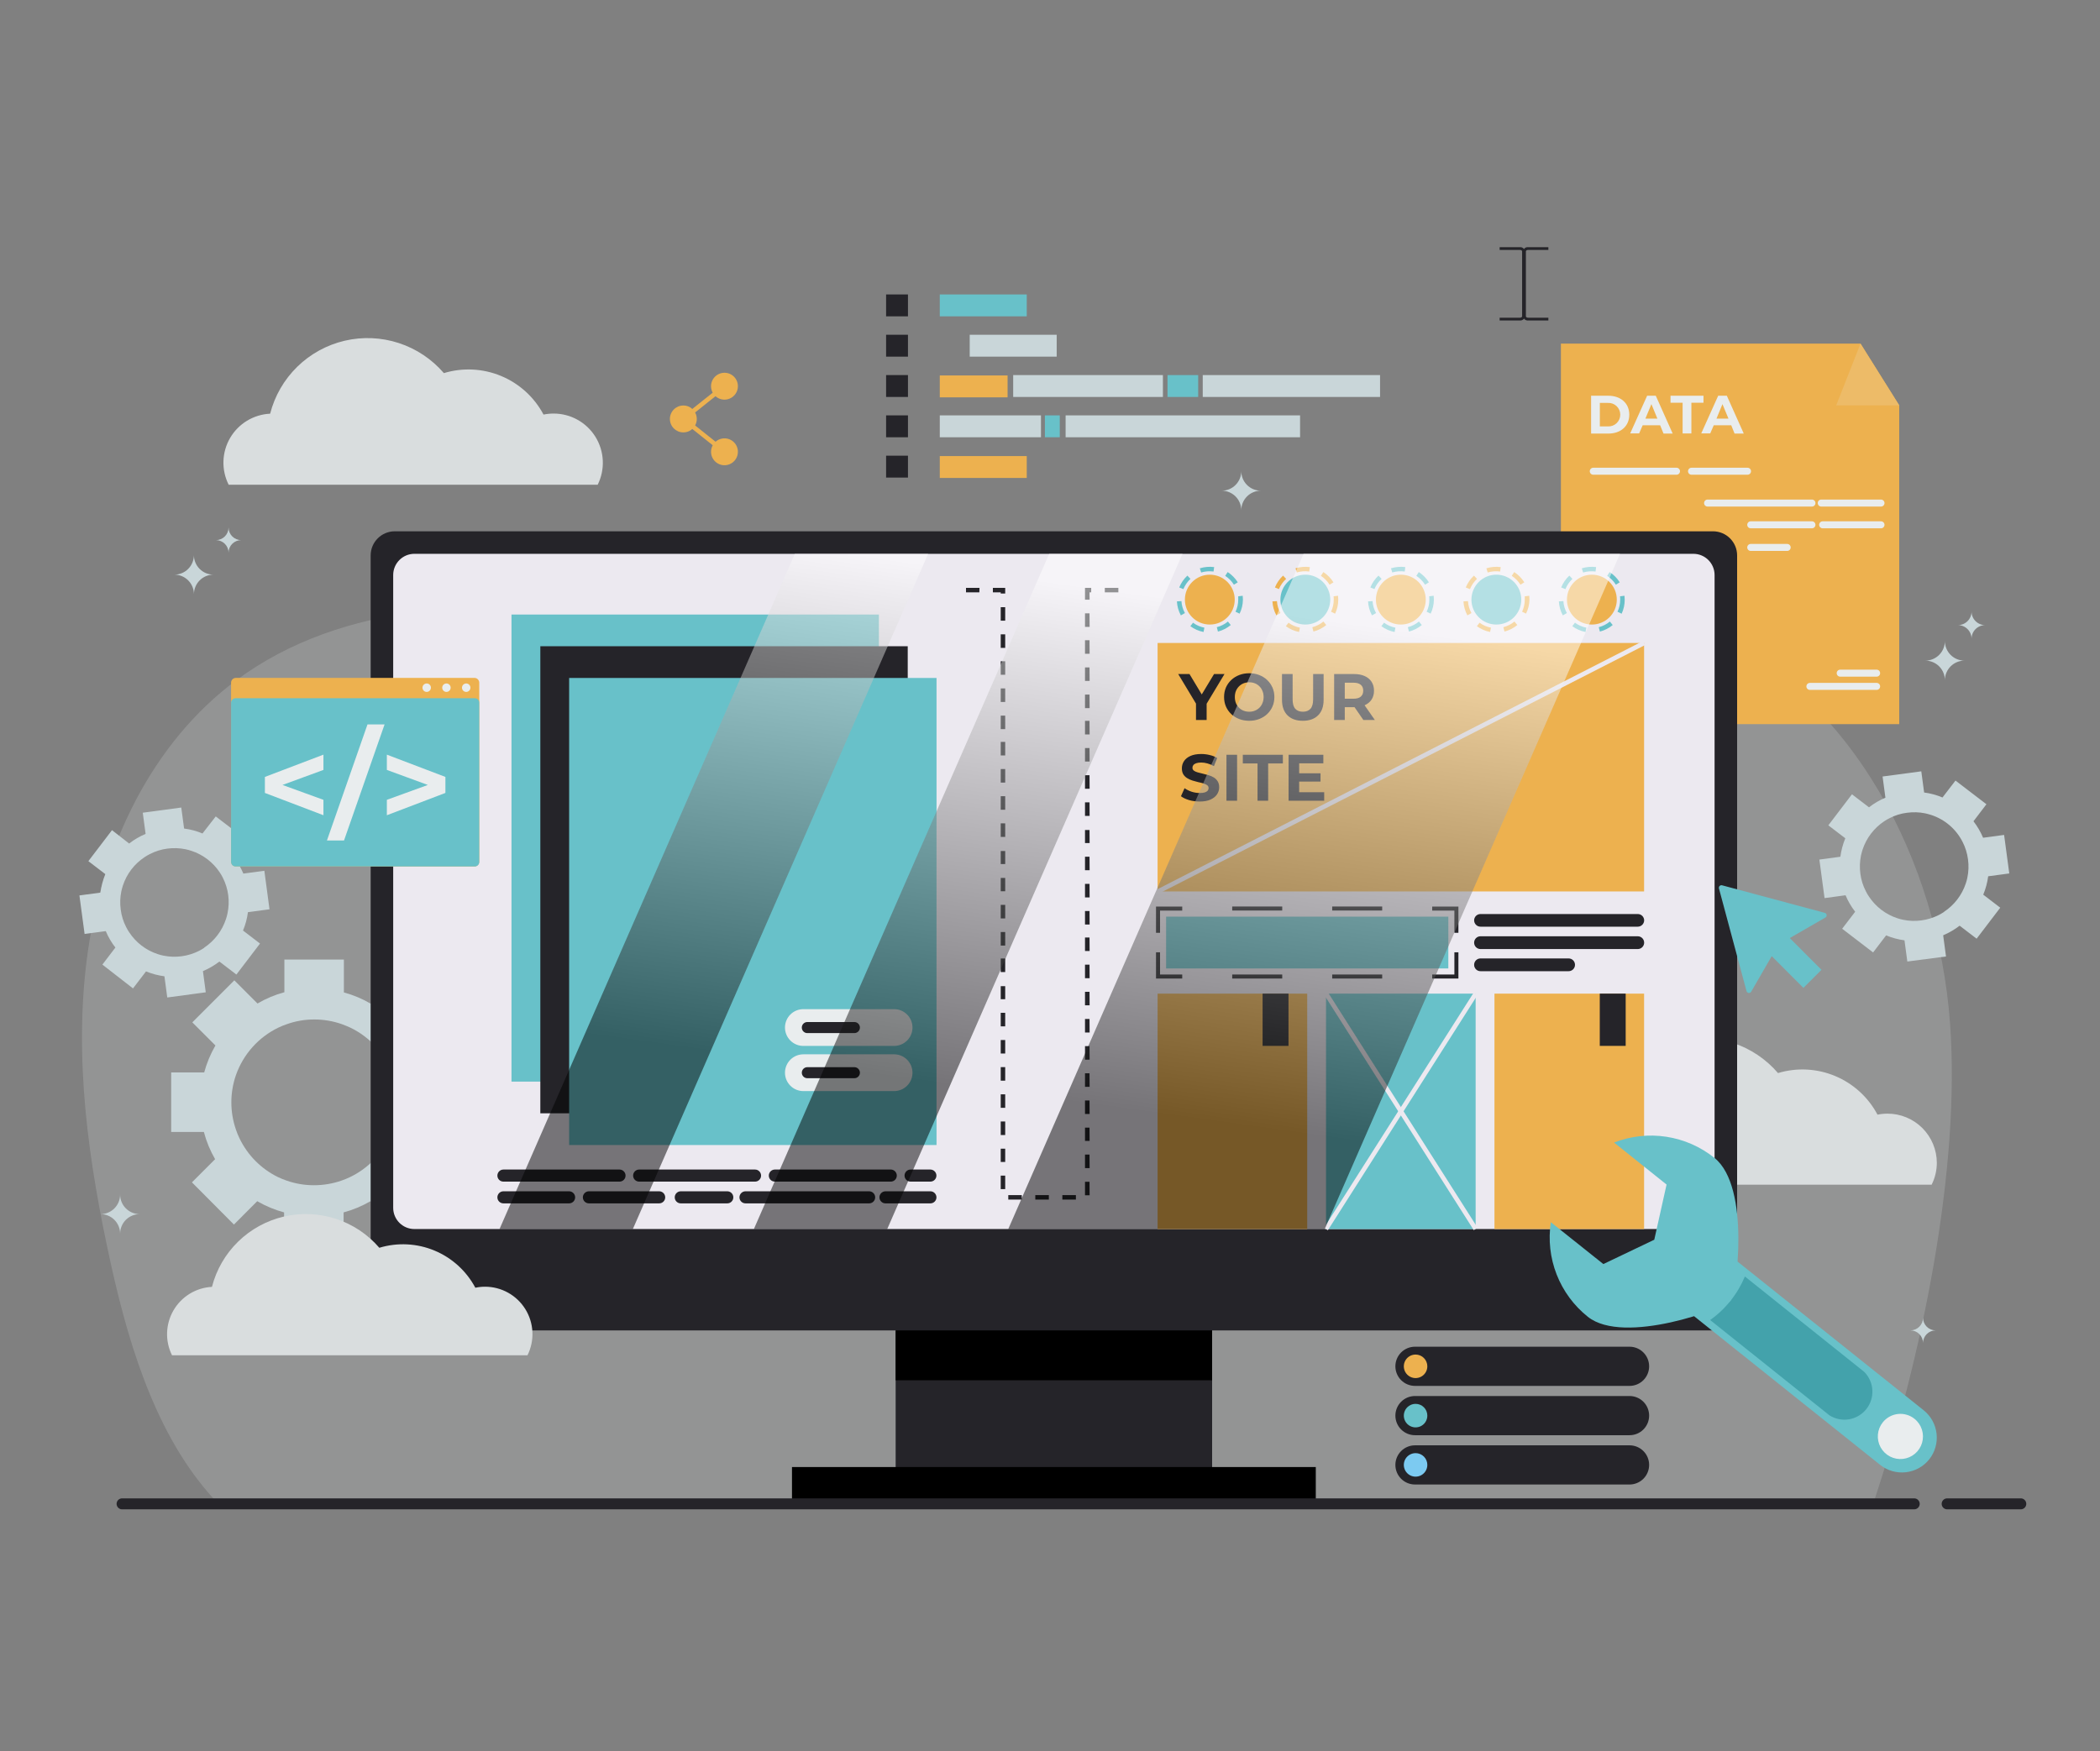 <svg width="494" height="412" viewBox="0 0 494 412" fill="none" xmlns="http://www.w3.org/2000/svg">
<rect x="0" y="0" width="494" height="412" fill="#808080" stroke="none"/>
<path d="M440.541 354.122C452.134 319.514 461.248 274.878 458.72 240.723C455.921 202.704 435.98 163.91 401.235 148.32C376.041 137.015 346.895 139.149 319.841 144.505C292.786 149.861 266.003 158.208 238.396 158.777C207.11 159.386 176.646 149.902 145.738 145.222C114.831 140.541 80.695 141.44 55.592 160.054C35.601 174.886 24.19 199.21 20.674 223.856C17.159 248.502 20.806 273.617 26.199 297.917C30.702 318.188 37.52 339.62 51.632 354.106L440.541 354.122Z" fill="#E3E7E8" fill-opacity="0.2"/>
<path d="M454.397 278.742C455.198 277.147 455.615 275.386 455.616 273.601C455.607 270.529 454.382 267.587 452.209 265.418C450.036 263.249 447.092 262.032 444.023 262.032C443.23 262.032 442.438 262.112 441.66 262.271C439.493 258.18 435.976 254.969 431.707 253.184C427.439 251.399 422.684 251.151 418.253 252.482C415.433 249.19 411.765 246.736 407.648 245.387C403.532 244.038 399.124 243.845 394.905 244.83C390.686 245.815 386.818 247.94 383.723 250.973C380.628 254.006 378.423 257.831 377.35 262.032C375.43 262.122 373.563 262.691 371.919 263.687C370.275 264.683 368.906 266.074 367.937 267.735C366.967 269.396 366.428 271.273 366.368 273.195C366.308 275.118 366.729 277.024 367.593 278.742H454.397Z" fill="#D9DDDE"/>
<path d="M140.601 114.05C141.479 112.282 141.892 110.319 141.799 108.347C141.706 106.375 141.112 104.46 140.072 102.783C139.032 101.105 137.58 99.722 135.856 98.763C134.132 97.805 132.191 97.303 130.219 97.306C129.425 97.306 128.633 97.386 127.856 97.545C125.682 93.454 122.157 90.244 117.882 88.465C113.607 86.686 108.847 86.447 104.415 87.789C101.594 84.507 97.928 82.061 93.816 80.717C89.703 79.374 85.301 79.184 81.088 80.168C76.876 81.153 73.013 83.274 69.92 86.301C66.827 89.328 64.622 93.146 63.545 97.339C61.626 97.429 59.759 97.998 58.115 98.994C56.471 99.99 55.102 101.382 54.132 103.042C53.163 104.703 52.623 106.58 52.563 108.502C52.503 110.425 52.925 112.332 53.789 114.05H140.601Z" fill="#D9DDDE"/>
<path d="M213.589 107.219H208.443V112.369H213.589V107.219Z" fill="#252429"/>
<path d="M213.589 97.734H208.443V102.884H213.589V97.734Z" fill="#252429"/>
<path d="M213.589 88.251H208.443V93.4H213.589V88.251Z" fill="#252429"/>
<path d="M213.589 78.766H208.443V83.916H213.589V78.766Z" fill="#252429"/>
<path d="M248.573 78.766H228.113V83.916H248.573V78.766Z" fill="#C9D6D9"/>
<path d="M241.533 107.31H221.073V112.46H241.533V107.31Z" fill="#EDB14F"/>
<path d="M249.297 97.734H245.798V102.884H249.297V97.734Z" fill="#68C1C9"/>
<path d="M305.827 97.734H250.672V102.884H305.827V97.734Z" fill="#C9D6D9"/>
<path d="M244.876 97.734H221.073V102.884H244.876V97.734Z" fill="#C9D6D9"/>
<path d="M324.641 88.251H282.931V93.4H324.641V88.251Z" fill="#C9D6D9"/>
<path d="M237.021 88.341H221.073V93.491H237.021V88.341Z" fill="#EDB14F"/>
<path d="M281.86 88.251H274.64V93.4H281.86V88.251Z" fill="#68C1C9"/>
<path d="M273.561 88.251H238.339V93.4H273.561V88.251Z" fill="#C9D6D9"/>
<path d="M241.533 69.282H221.073V74.432H241.533V69.282Z" fill="#68C1C9"/>
<path d="M213.589 69.282H208.443V74.432H213.589V69.282Z" fill="#252429"/>
<path d="M472.659 205.514L471.441 196.45L466.501 197.117C465.915 195.732 465.154 194.428 464.237 193.236L467.283 189.231L460.005 183.661L456.95 187.641C455.569 187.057 454.115 186.663 452.628 186.471L451.961 181.486L442.855 182.705L443.522 187.691C442.138 188.268 440.839 189.03 439.66 189.957L435.651 186.891L430.093 194.192L434.086 197.241C433.514 198.632 433.124 200.092 432.925 201.583L427.985 202.251L429.204 211.315L434.144 210.647C434.723 212.033 435.484 213.336 436.408 214.52L433.345 218.525L440.623 224.103L443.686 220.09C445.07 220.664 446.524 221.055 448.009 221.252L448.676 226.237L457.774 225.051L457.107 220.066C458.488 219.483 459.789 218.724 460.976 217.808L464.978 220.865L470.535 213.572L466.534 210.507C467.112 209.124 467.503 207.669 467.695 206.181L472.659 205.514ZM457.304 214.578C456.908 214.837 456.498 215.077 456.077 215.295C454.786 215.946 453.394 216.375 451.961 216.564C450.538 216.759 449.093 216.709 447.688 216.415C447.219 216.322 446.757 216.198 446.305 216.044C443.564 215.14 441.211 213.333 439.627 210.919C439.358 210.528 439.119 210.118 438.911 209.691C438.246 208.404 437.811 207.009 437.627 205.571C437.44 204.147 437.49 202.702 437.775 201.295C437.882 200.825 437.997 200.372 438.145 199.919C439.049 197.179 440.847 194.822 443.25 193.228C443.647 192.96 444.063 192.721 444.493 192.511C445.778 191.842 447.172 191.409 448.61 191.234C450.035 191.04 451.482 191.087 452.891 191.374C453.36 191.481 453.822 191.605 454.266 191.745C455.859 192.261 457.334 193.089 458.606 194.179C459.878 195.27 460.921 196.601 461.676 198.098C462.337 199.387 462.769 200.781 462.952 202.218C463.145 203.647 463.092 205.099 462.796 206.511C462.701 206.974 462.578 207.431 462.425 207.879C461.514 210.613 459.71 212.961 457.304 214.545V214.578Z" fill="#C9D6D9"/>
<path d="M63.397 213.951L62.187 204.887L57.247 205.547C56.66 204.162 55.899 202.857 54.982 201.665L58.029 197.669L50.751 192.099L47.63 196.112C46.249 195.529 44.794 195.138 43.307 194.95L42.641 190.006L33.584 191.225L34.251 196.211C32.864 196.786 31.562 197.548 30.381 198.477L26.347 195.329L20.789 202.621L24.782 205.678C24.211 207.07 23.82 208.529 23.622 210.021L18.682 210.688L19.9 219.752L24.881 219.085C25.459 220.469 26.22 221.769 27.145 222.949L24.083 226.962L31.287 232.565L34.35 228.561C35.737 229.133 37.193 229.521 38.68 229.714L39.347 234.7L48.404 233.48L47.737 228.495C49.118 227.915 50.419 227.159 51.607 226.245L55.608 229.302L61.166 222.01L57.164 218.945C57.745 217.562 58.136 216.107 58.325 214.619L63.397 213.951ZM48.042 223.015C47.645 223.275 47.236 223.514 46.815 223.732C44.233 225.039 41.285 225.434 38.45 224.853C37.981 224.758 37.52 224.634 37.067 224.482C34.326 223.578 31.973 221.771 30.389 219.357C30.122 218.965 29.883 218.554 29.673 218.129C29.008 216.842 28.576 215.447 28.397 214.009C28.203 212.588 28.25 211.145 28.537 209.741C28.644 209.271 28.759 208.818 28.907 208.365C29.807 205.62 31.609 203.261 34.02 201.674C34.415 201.406 34.828 201.167 35.255 200.957C36.542 200.29 37.935 199.855 39.372 199.671C40.795 199.484 42.239 199.534 43.645 199.82C44.114 199.919 44.575 200.05 45.02 200.191C47.769 201.091 50.132 202.898 51.722 205.316C51.985 205.709 52.222 206.119 52.43 206.544C53.736 209.123 54.119 212.071 53.517 214.899C53.427 215.366 53.303 215.826 53.146 216.275C52.239 219.024 50.432 221.387 48.017 222.982L48.042 223.015Z" fill="#C9D6D9"/>
<path d="M107.429 266.391V252.383H99.764C99.156 250.163 98.265 248.03 97.112 246.038L102.546 240.6L92.666 230.712L87.216 236.167C85.237 235.001 83.11 234.109 80.893 233.513V225.776H66.896V233.464C64.68 234.062 62.553 234.955 60.573 236.117L55.123 230.662L45.242 240.55L50.676 245.989C49.527 247.981 48.639 250.114 48.034 252.333H40.27V266.341H47.959C48.547 268.585 49.436 270.739 50.602 272.744L45.152 278.199L55.032 288.128L60.507 282.632C62.491 283.782 64.617 284.669 66.83 285.269V292.957H80.827V285.269C83.041 284.672 85.167 283.785 87.15 282.632L92.601 288.087L102.481 278.158L97.096 272.744C98.259 270.763 99.15 268.634 99.747 266.416L107.429 266.391ZM82.334 276.963C81.68 277.276 81.01 277.551 80.325 277.787C78.247 278.51 76.062 278.878 73.862 278.874C71.669 278.879 69.492 278.512 67.423 277.787C66.733 277.55 66.057 277.275 65.398 276.963C61.439 275.029 58.248 271.815 56.341 267.841C56.019 267.191 55.744 266.519 55.518 265.831C54.057 261.651 54.057 257.098 55.518 252.918C57.241 248.05 60.811 244.056 65.455 241.803C66.112 241.484 66.788 241.209 67.481 240.979C69.547 240.24 71.725 239.867 73.919 239.875C76.119 239.871 78.304 240.239 80.382 240.962C81.074 241.209 81.741 241.498 82.391 241.786C84.702 242.89 86.771 244.442 88.477 246.354C90.183 248.265 91.493 250.496 92.329 252.918C93.067 254.986 93.44 257.166 93.432 259.362C93.438 261.566 93.065 263.754 92.329 265.831C92.099 266.518 91.824 267.19 91.506 267.841C89.564 271.83 86.332 275.045 82.334 276.963Z" fill="#C9D6D9"/>
<path d="M364.235 75.404H359.451C359.172 75.425 358.895 75.336 358.68 75.156C358.465 74.976 358.328 74.719 358.299 74.44V59.122C358.31 58.982 358.349 58.847 358.413 58.722C358.478 58.598 358.566 58.488 358.673 58.398C358.781 58.309 358.905 58.241 359.038 58.2C359.172 58.158 359.312 58.144 359.451 58.158H364.235V58.809H359.451C359.155 58.809 358.949 58.974 358.949 59.122V74.44C358.949 74.588 359.155 74.753 359.451 74.753H364.235V75.404Z" fill="#252429"/>
<path d="M357.549 75.404H352.773V74.753H357.549C357.845 74.753 358.059 74.588 358.059 74.44V59.122C358.059 58.973 357.845 58.809 357.549 58.809H352.773V58.158H357.549C357.83 58.132 358.11 58.22 358.328 58.4C358.545 58.581 358.683 58.84 358.71 59.122V74.44C358.68 74.721 358.543 74.979 358.326 75.159C358.109 75.339 357.83 75.427 357.549 75.404Z" fill="#252429"/>
<path d="M170.093 106.7L159.892 98.575L170.093 90.459L170.751 91.282L161.596 98.575L170.751 105.867L170.093 106.7Z" fill="#EDB14F"/>
<path d="M173.584 106.296C173.586 106.922 173.402 107.535 173.055 108.056C172.709 108.578 172.216 108.984 171.638 109.225C171.06 109.466 170.424 109.53 169.811 109.409C169.197 109.288 168.633 108.987 168.19 108.545C167.747 108.102 167.445 107.539 167.322 106.925C167.199 106.311 167.262 105.674 167.501 105.095C167.74 104.517 168.145 104.022 168.665 103.674C169.185 103.326 169.797 103.14 170.422 103.14C171.259 103.14 172.062 103.472 172.655 104.064C173.248 104.656 173.582 105.458 173.584 106.296Z" fill="#EDB14F"/>
<path d="M173.584 90.871C173.584 91.496 173.399 92.108 173.051 92.629C172.704 93.149 172.21 93.555 171.632 93.794C171.055 94.034 170.419 94.096 169.806 93.974C169.192 93.852 168.629 93.551 168.187 93.108C167.745 92.666 167.443 92.102 167.321 91.488C167.2 90.874 167.262 90.238 167.501 89.66C167.741 89.082 168.146 88.588 168.666 88.24C169.186 87.892 169.797 87.707 170.422 87.707C170.838 87.706 171.249 87.787 171.634 87.945C172.018 88.104 172.367 88.337 172.66 88.631C172.954 88.925 173.187 89.274 173.345 89.659C173.504 90.043 173.585 90.455 173.584 90.871Z" fill="#EDB14F"/>
<path d="M160.748 101.739C162.494 101.739 163.909 100.322 163.909 98.575C163.909 96.827 162.494 95.411 160.748 95.411C159.001 95.411 157.586 96.827 157.586 98.575C157.586 100.322 159.001 101.739 160.748 101.739Z" fill="#EDB14F"/>
<path d="M446.774 170.379H367.183V80.843H437.66L446.774 95.386V170.379Z" fill="#EDB14F"/>
<path d="M437.659 80.843L431.945 95.386H446.774L437.659 80.843Z" fill="#EDBB68"/>
<path d="M374.287 93.112H378.33C381.244 93.112 383.27 94.867 383.27 97.561C383.27 100.256 381.277 102.019 378.33 102.019H374.287V93.112ZM378.231 100.33C378.606 100.351 378.982 100.294 379.335 100.165C379.688 100.035 380.011 99.835 380.284 99.576C380.557 99.317 380.774 99.005 380.923 98.66C381.071 98.314 381.148 97.942 381.148 97.566C381.148 97.189 381.071 96.817 380.923 96.471C380.774 96.126 380.557 95.814 380.284 95.555C380.011 95.296 379.688 95.096 379.335 94.966C378.982 94.837 378.606 94.781 378.231 94.801H376.345V100.33H378.231Z" fill="#E9EDEE"/>
<path d="M390.532 100.066H386.415L385.592 101.978H383.484L387.469 93.112H389.503L393.48 102.019H391.323L390.532 100.066ZM389.882 98.501L388.474 95.089L387.058 98.501H389.882Z" fill="#E9EDEE"/>
<path d="M395.817 94.76H392.969V93.112H400.725V94.76H397.876V101.986H395.817V94.76Z" fill="#E9EDEE"/>
<path d="M407.254 100.066H403.138L402.314 101.978H400.198L404.183 93.112H406.217L410.202 102.019H408.036L407.254 100.066ZM406.604 98.501L405.188 95.089L403.78 98.501H406.604Z" fill="#E9EDEE"/>
<path d="M394.377 111.701H374.798C374.58 111.701 374.37 111.614 374.216 111.46C374.061 111.305 373.975 111.096 373.975 110.877C373.975 110.659 374.061 110.449 374.216 110.295C374.37 110.14 374.58 110.053 374.798 110.053H394.377C394.595 110.053 394.805 110.14 394.959 110.295C395.113 110.449 395.2 110.659 395.2 110.877C395.2 111.096 395.113 111.305 394.959 111.46C394.805 111.614 394.595 111.701 394.377 111.701Z" fill="#E9EDEE"/>
<path d="M411.083 111.701H397.909C397.691 111.701 397.481 111.614 397.327 111.46C397.173 111.305 397.086 111.096 397.086 110.877C397.086 110.659 397.173 110.449 397.327 110.295C397.481 110.14 397.691 110.053 397.909 110.053H411.083C411.301 110.053 411.51 110.14 411.665 110.295C411.819 110.449 411.906 110.659 411.906 110.877C411.906 111.096 411.819 111.305 411.665 111.46C411.51 111.614 411.301 111.701 411.083 111.701Z" fill="#E9EDEE"/>
<path d="M426.24 119.191H401.689C401.47 119.191 401.261 119.105 401.106 118.95C400.952 118.796 400.865 118.586 400.865 118.367C400.865 118.149 400.952 117.939 401.106 117.785C401.261 117.63 401.47 117.543 401.689 117.543H426.24C426.459 117.543 426.668 117.63 426.823 117.785C426.977 117.939 427.064 118.149 427.064 118.367C427.064 118.586 426.977 118.796 426.823 118.95C426.668 119.105 426.459 119.191 426.24 119.191Z" fill="#E9EDEE"/>
<path d="M426.24 124.309H411.84C411.622 124.309 411.412 124.222 411.258 124.067C411.103 123.913 411.017 123.703 411.017 123.485C411.017 123.266 411.103 123.057 411.258 122.902C411.412 122.747 411.622 122.661 411.84 122.661H426.24C426.458 122.661 426.668 122.747 426.822 122.902C426.977 123.057 427.063 123.266 427.063 123.485C427.063 123.703 426.977 123.913 426.822 124.067C426.668 124.222 426.458 124.309 426.24 124.309Z" fill="#E9EDEE"/>
<path d="M420.411 129.631H411.84C411.622 129.631 411.412 129.545 411.258 129.39C411.103 129.236 411.017 129.026 411.017 128.807C411.017 128.589 411.103 128.379 411.258 128.225C411.412 128.07 411.622 127.983 411.84 127.983H420.411C420.629 127.983 420.839 128.07 420.993 128.225C421.147 128.379 421.234 128.589 421.234 128.807C421.234 129.026 421.147 129.236 420.993 129.39C420.839 129.545 420.629 129.631 420.411 129.631Z" fill="#E9EDEE"/>
<path d="M441.455 159.213H432.884C432.666 159.213 432.456 159.126 432.302 158.972C432.147 158.817 432.061 158.607 432.061 158.389C432.061 158.17 432.147 157.961 432.302 157.806C432.456 157.652 432.666 157.565 432.884 157.565H441.455C441.673 157.565 441.883 157.652 442.037 157.806C442.191 157.961 442.278 158.17 442.278 158.389C442.278 158.607 442.191 158.817 442.037 158.972C441.883 159.126 441.673 159.213 441.455 159.213Z" fill="#E9EDEE"/>
<path d="M441.455 162.328H425.754C425.536 162.328 425.326 162.241 425.172 162.086C425.017 161.932 424.931 161.722 424.931 161.504C424.931 161.285 425.017 161.076 425.172 160.921C425.326 160.767 425.536 160.68 425.754 160.68H441.455C441.673 160.68 441.883 160.767 442.037 160.921C442.192 161.076 442.278 161.285 442.278 161.504C442.278 161.612 442.257 161.719 442.216 161.819C442.174 161.919 442.114 162.01 442.037 162.086C441.961 162.163 441.87 162.224 441.77 162.265C441.67 162.306 441.563 162.328 441.455 162.328Z" fill="#E9EDEE"/>
<path d="M442.484 124.309H428.759C428.541 124.309 428.331 124.222 428.177 124.067C428.022 123.913 427.936 123.703 427.936 123.485C427.936 123.266 428.022 123.057 428.177 122.902C428.331 122.747 428.541 122.661 428.759 122.661H442.484C442.702 122.661 442.912 122.747 443.066 122.902C443.22 123.057 443.307 123.266 443.307 123.485C443.307 123.703 443.22 123.913 443.066 124.067C442.912 124.222 442.702 124.309 442.484 124.309Z" fill="#E9EDEE"/>
<path d="M442.485 119.191H428.422C428.204 119.191 427.994 119.105 427.84 118.95C427.685 118.796 427.599 118.586 427.599 118.367C427.599 118.149 427.685 117.939 427.84 117.785C427.994 117.63 428.204 117.543 428.422 117.543H442.485C442.703 117.543 442.912 117.63 443.067 117.785C443.221 117.939 443.308 118.149 443.308 118.367C443.308 118.476 443.287 118.583 443.245 118.683C443.204 118.783 443.143 118.874 443.067 118.95C442.99 119.027 442.899 119.087 442.8 119.129C442.7 119.17 442.593 119.191 442.485 119.191Z" fill="#E9EDEE"/>
<path d="M383.328 349.293H332.858C331.635 349.293 330.462 348.807 329.597 347.942C328.733 347.076 328.247 345.903 328.247 344.679C328.249 343.457 328.736 342.285 329.6 341.421C330.465 340.558 331.636 340.073 332.858 340.073H383.328C383.933 340.072 384.533 340.19 385.092 340.421C385.651 340.652 386.16 340.991 386.588 341.419C387.016 341.847 387.356 342.355 387.588 342.914C387.819 343.474 387.939 344.073 387.939 344.679C387.939 345.903 387.453 347.076 386.588 347.942C385.724 348.807 384.551 349.293 383.328 349.293Z" fill="#252429"/>
<path d="M335.763 344.679C335.763 345.227 335.601 345.762 335.297 346.217C334.993 346.673 334.561 347.028 334.056 347.237C333.55 347.447 332.994 347.502 332.457 347.395C331.921 347.288 331.428 347.024 331.041 346.637C330.654 346.25 330.39 345.756 330.284 345.219C330.177 344.682 330.232 344.126 330.441 343.62C330.65 343.114 331.005 342.681 331.46 342.377C331.915 342.073 332.45 341.911 332.997 341.911C333.36 341.91 333.721 341.98 334.057 342.119C334.393 342.258 334.698 342.462 334.955 342.719C335.213 342.976 335.416 343.282 335.555 343.619C335.694 343.955 335.764 344.315 335.763 344.679Z" fill="#7CCAF1"/>
<path d="M383.328 337.692H332.858C331.636 337.692 330.465 337.207 329.6 336.343C328.736 335.48 328.249 334.308 328.247 333.086C328.247 332.48 328.366 331.88 328.598 331.32C328.83 330.76 329.169 330.251 329.597 329.823C330.026 329.394 330.534 329.054 331.093 328.822C331.653 328.591 332.252 328.471 332.858 328.471H383.328C383.934 328.47 384.534 328.589 385.094 328.82C385.654 329.052 386.162 329.392 386.591 329.82C387.019 330.249 387.359 330.758 387.59 331.318C387.821 331.879 387.94 332.479 387.939 333.086C387.939 333.691 387.819 334.291 387.588 334.85C387.356 335.41 387.016 335.918 386.588 336.346C386.16 336.773 385.651 337.113 385.092 337.344C384.533 337.575 383.933 337.693 383.328 337.692Z" fill="#252429"/>
<path d="M335.763 333.086C335.763 333.633 335.601 334.168 335.297 334.624C334.993 335.079 334.561 335.434 334.056 335.643C333.55 335.853 332.994 335.908 332.457 335.801C331.921 335.694 331.428 335.43 331.041 335.043C330.654 334.656 330.39 334.163 330.284 333.626C330.177 333.089 330.232 332.532 330.441 332.026C330.65 331.52 331.005 331.088 331.46 330.783C331.915 330.479 332.45 330.317 332.997 330.317C333.36 330.316 333.721 330.387 334.057 330.525C334.393 330.664 334.698 330.868 334.955 331.125C335.213 331.383 335.416 331.688 335.555 332.025C335.694 332.361 335.764 332.722 335.763 333.086Z" fill="#68C1C9"/>
<path d="M383.328 326.09H332.858C331.636 326.09 330.465 325.605 329.6 324.741C328.736 323.878 328.249 322.706 328.247 321.484C328.247 320.26 328.733 319.086 329.597 318.221C330.462 317.355 331.635 316.869 332.858 316.869H383.328C384.551 316.869 385.724 317.355 386.588 318.221C387.453 319.086 387.939 320.26 387.939 321.484C387.939 322.089 387.819 322.689 387.588 323.248C387.356 323.808 387.016 324.316 386.588 324.744C386.16 325.171 385.651 325.51 385.092 325.741C384.533 325.972 383.933 326.091 383.328 326.09Z" fill="#252429"/>
<path d="M335.763 321.483C335.763 322.031 335.601 322.566 335.297 323.022C334.993 323.477 334.561 323.832 334.056 324.041C333.55 324.251 332.994 324.306 332.457 324.199C331.921 324.092 331.428 323.828 331.041 323.441C330.654 323.054 330.39 322.561 330.284 322.024C330.177 321.487 330.232 320.93 330.441 320.424C330.65 319.918 331.005 319.486 331.46 319.181C331.915 318.877 332.45 318.715 332.997 318.715C333.731 318.715 334.434 319.007 334.953 319.526C335.472 320.045 335.763 320.749 335.763 321.483Z" fill="#EDB14F"/>
<path d="M460.581 147.084C461.43 147.084 462.245 146.746 462.846 146.145C463.446 145.544 463.784 144.729 463.784 143.878C463.784 144.729 464.121 145.544 464.722 146.145C465.323 146.746 466.137 147.084 466.987 147.084C466.136 147.086 465.322 147.425 464.721 148.028C464.121 148.63 463.784 149.446 463.784 150.297C463.784 149.446 463.447 148.63 462.846 148.028C462.246 147.425 461.431 147.086 460.581 147.084Z" fill="#C9D6D9"/>
<path d="M449.4 313.029C450.187 313.029 450.942 312.717 451.499 312.161C452.056 311.605 452.37 310.85 452.373 310.063C452.373 310.453 452.45 310.84 452.599 311.2C452.748 311.561 452.968 311.888 453.244 312.163C453.52 312.439 453.847 312.657 454.208 312.806C454.569 312.955 454.955 313.03 455.345 313.029C454.557 313.029 453.801 313.343 453.243 313.901C452.686 314.458 452.373 315.215 452.373 316.004C452.373 315.215 452.059 314.458 451.502 313.901C450.945 313.343 450.189 313.029 449.4 313.029Z" fill="#C9D6D9"/>
<path d="M50.792 127.085C51.58 127.085 52.336 126.772 52.894 126.214C53.451 125.656 53.764 124.9 53.764 124.111C53.764 124.9 54.077 125.656 54.635 126.214C55.192 126.772 55.948 127.085 56.736 127.085C56.346 127.084 55.959 127.161 55.598 127.31C55.237 127.459 54.909 127.678 54.632 127.954C54.356 128.231 54.137 128.559 53.988 128.92C53.839 129.282 53.763 129.669 53.764 130.06C53.764 129.271 53.451 128.515 52.894 127.957C52.336 127.399 51.58 127.085 50.792 127.085Z" fill="#C9D6D9"/>
<path d="M23.654 285.673C24.875 285.673 26.046 285.187 26.909 284.323C27.772 283.46 28.257 282.288 28.257 281.066C28.257 282.288 28.742 283.46 29.605 284.323C30.468 285.187 31.639 285.673 32.859 285.673C31.639 285.673 30.468 286.158 29.605 287.022C28.742 287.885 28.257 289.057 28.257 290.279C28.257 289.057 27.772 287.885 26.909 287.022C26.046 286.158 24.875 285.673 23.654 285.673Z" fill="#C9D6D9"/>
<path d="M41.011 135.21C42.231 135.21 43.402 134.725 44.265 133.861C45.128 132.997 45.613 131.826 45.613 130.604C45.613 131.21 45.733 131.809 45.964 132.369C46.196 132.928 46.536 133.436 46.964 133.864C47.392 134.292 47.901 134.631 48.46 134.862C49.019 135.093 49.619 135.211 50.224 135.21C49.003 135.21 47.833 135.695 46.969 136.559C46.106 137.423 45.621 138.595 45.621 139.816C45.619 138.594 45.133 137.422 44.268 136.559C43.404 135.695 42.232 135.21 41.011 135.21Z" fill="#C9D6D9"/>
<path d="M287.393 115.459C287.997 115.459 288.595 115.34 289.154 115.108C289.712 114.877 290.22 114.537 290.647 114.11C291.074 113.682 291.413 113.174 291.645 112.615C291.876 112.056 291.995 111.457 291.995 110.853C291.995 111.457 292.114 112.056 292.345 112.615C292.577 113.174 292.916 113.682 293.343 114.11C293.77 114.537 294.278 114.877 294.836 115.108C295.395 115.34 295.993 115.459 296.597 115.459C295.377 115.459 294.206 115.944 293.343 116.808C292.48 117.672 291.995 118.843 291.995 120.065C291.995 118.843 291.51 117.672 290.647 116.808C289.784 115.944 288.613 115.459 287.393 115.459Z" fill="#C9D6D9"/>
<path d="M452.907 155.439C453.512 155.439 454.11 155.32 454.668 155.089C455.227 154.857 455.734 154.518 456.162 154.09C456.589 153.662 456.928 153.155 457.159 152.596C457.391 152.037 457.51 151.438 457.51 150.833C457.51 152.055 457.995 153.226 458.858 154.09C459.721 154.954 460.891 155.439 462.112 155.439C460.892 155.441 459.723 155.927 458.86 156.791C457.997 157.654 457.512 158.824 457.51 160.045C457.51 159.44 457.391 158.841 457.159 158.283C456.928 157.724 456.589 157.216 456.162 156.788C455.734 156.361 455.227 156.021 454.668 155.79C454.11 155.558 453.512 155.439 452.907 155.439Z" fill="#C9D6D9"/>
<path d="M285.137 313.029H210.691V353.125H285.137V313.029Z" fill="#252429"/>
<path d="M402.956 125.009H92.872C89.735 125.009 87.191 127.554 87.191 130.694V307.352C87.191 310.492 89.735 313.037 92.872 313.037H402.956C406.094 313.037 408.637 310.492 408.637 307.352V130.694C408.637 127.554 406.094 125.009 402.956 125.009Z" fill="#252429"/>
<path d="M403.335 284.189V135.301C403.335 132.543 401.101 130.307 398.346 130.307L97.483 130.307C94.728 130.307 92.494 132.543 92.494 135.301V284.189C92.494 286.947 94.728 289.183 97.483 289.183H398.346C401.101 289.183 403.335 286.947 403.335 284.189Z" fill="#ECE9F0"/>
<path d="M309.524 345.182H186.304V352.861H309.524V345.182Z" fill="black"/>
<path d="M285.137 313.029H210.691V324.771H285.137V313.029Z" fill="black"/>
<path d="M206.748 144.595H120.322V254.492H206.748V144.595Z" fill="#68C1C9"/>
<path d="M213.532 152.053H127.106V261.95H213.532V152.053Z" fill="#252429"/>
<path d="M220.308 159.518H133.883V269.415H220.308V159.518Z" fill="#68C1C9"/>
<path d="M210.337 246.096H188.98C187.833 246.096 186.734 245.64 185.923 244.829C185.113 244.018 184.657 242.917 184.657 241.77C184.657 240.623 185.113 239.522 185.923 238.711C186.734 237.9 187.833 237.444 188.98 237.444H210.337C211.482 237.446 212.579 237.903 213.388 238.714C214.197 239.525 214.651 240.624 214.651 241.77C214.651 242.916 214.197 244.015 213.388 244.826C212.579 245.637 211.482 246.094 210.337 246.096Z" fill="#E9EDEE"/>
<path d="M200.984 243.08H189.91C189.739 243.08 189.571 243.046 189.413 242.981C189.256 242.915 189.113 242.819 188.993 242.698C188.873 242.577 188.778 242.434 188.713 242.276C188.649 242.118 188.616 241.949 188.617 241.778C188.616 241.607 188.649 241.438 188.713 241.28C188.778 241.122 188.873 240.979 188.993 240.858C189.113 240.737 189.256 240.641 189.413 240.575C189.571 240.51 189.739 240.476 189.91 240.476H200.984C201.329 240.476 201.66 240.613 201.904 240.857C202.147 241.102 202.285 241.433 202.285 241.778C202.285 242.123 202.147 242.454 201.904 242.699C201.66 242.943 201.329 243.08 200.984 243.08Z" fill="#252429"/>
<path d="M210.337 256.725H188.98C187.833 256.725 186.734 256.269 185.923 255.458C185.113 254.647 184.657 253.547 184.657 252.399C184.657 251.252 185.113 250.152 185.923 249.34C186.734 248.529 187.833 248.073 188.98 248.073H210.337C211.482 248.075 212.579 248.532 213.388 249.343C214.197 250.154 214.651 251.253 214.651 252.399C214.651 253.545 214.197 254.644 213.388 255.455C212.579 256.266 211.482 256.723 210.337 256.725Z" fill="#E9EDEE"/>
<path d="M200.984 253.693H189.91C189.567 253.693 189.238 253.557 188.996 253.314C188.753 253.072 188.617 252.743 188.617 252.4C188.616 252.229 188.649 252.06 188.713 251.902C188.778 251.744 188.873 251.6 188.993 251.479C189.113 251.358 189.256 251.262 189.413 251.197C189.571 251.131 189.739 251.098 189.91 251.098H200.984C201.329 251.098 201.66 251.235 201.904 251.479C202.147 251.723 202.285 252.054 202.285 252.4C202.285 252.57 202.251 252.739 202.185 252.897C202.12 253.054 202.024 253.197 201.903 253.317C201.782 253.437 201.639 253.533 201.481 253.597C201.323 253.662 201.154 253.694 200.984 253.693Z" fill="#252429"/>
<path d="M145.73 278.026H118.42C118.044 278.026 117.684 277.877 117.419 277.611C117.153 277.345 117.004 276.985 117.004 276.609C117.004 276.232 117.153 275.871 117.418 275.604C117.684 275.336 118.044 275.185 118.42 275.183H145.73C146.108 275.183 146.47 275.333 146.737 275.601C147.004 275.868 147.154 276.231 147.154 276.609C147.154 276.795 147.117 276.98 147.046 277.153C146.974 277.325 146.869 277.482 146.737 277.614C146.604 277.745 146.447 277.85 146.274 277.92C146.102 277.991 145.917 278.027 145.73 278.026Z" fill="#252429"/>
<path d="M177.618 278.026H150.349C149.973 278.026 149.613 277.877 149.347 277.611C149.082 277.345 148.933 276.985 148.933 276.609C148.933 276.232 149.082 275.871 149.347 275.604C149.612 275.336 149.972 275.185 150.349 275.183H177.618C177.994 275.185 178.354 275.336 178.619 275.604C178.885 275.871 179.034 276.232 179.034 276.609C179.034 276.795 178.997 276.979 178.926 277.151C178.855 277.323 178.75 277.479 178.619 277.611C178.487 277.742 178.331 277.847 178.159 277.918C177.988 277.989 177.804 278.026 177.618 278.026Z" fill="#252429"/>
<path d="M209.547 278.026H182.278C182.091 278.027 181.906 277.991 181.733 277.92C181.561 277.85 181.404 277.745 181.271 277.614C181.139 277.482 181.034 277.325 180.962 277.153C180.89 276.98 180.854 276.795 180.854 276.609C180.854 276.231 181.004 275.868 181.271 275.601C181.538 275.333 181.9 275.183 182.278 275.183H209.547C209.923 275.185 210.283 275.336 210.549 275.604C210.814 275.871 210.963 276.232 210.963 276.609C210.963 276.985 210.814 277.345 210.548 277.611C210.282 277.877 209.922 278.026 209.547 278.026Z" fill="#252429"/>
<path d="M218.858 278.026H214.198C213.823 278.026 213.463 277.877 213.197 277.611C212.931 277.345 212.782 276.985 212.782 276.609C212.782 276.232 212.931 275.871 213.197 275.604C213.462 275.336 213.822 275.185 214.198 275.183H218.858C219.236 275.185 219.597 275.336 219.863 275.603C220.13 275.87 220.281 276.231 220.283 276.609C220.281 276.985 220.13 277.346 219.863 277.611C219.596 277.877 219.235 278.026 218.858 278.026Z" fill="#252429"/>
<path d="M133.874 283.143H118.42C118.044 283.143 117.684 282.993 117.419 282.727C117.153 282.462 117.004 282.101 117.004 281.725C117.004 281.349 117.153 280.987 117.418 280.72C117.684 280.453 118.044 280.302 118.42 280.3H133.874C134.251 280.302 134.612 280.453 134.879 280.72C135.145 280.987 135.296 281.348 135.298 281.725C135.296 282.102 135.145 282.462 134.878 282.728C134.611 282.994 134.25 283.143 133.874 283.143Z" fill="#252429"/>
<path d="M155.067 283.143H138.535C138.158 283.143 137.797 282.994 137.53 282.728C137.264 282.462 137.113 282.102 137.11 281.725C137.113 281.348 137.263 280.987 137.53 280.72C137.797 280.453 138.158 280.302 138.535 280.3H155.067C155.444 280.302 155.804 280.453 156.069 280.72C156.334 280.987 156.483 281.349 156.483 281.725C156.483 282.101 156.334 282.462 156.069 282.727C155.803 282.993 155.443 283.143 155.067 283.143Z" fill="#252429"/>
<path d="M171.081 283.143H160.139C159.763 283.143 159.403 282.993 159.137 282.727C158.872 282.462 158.723 282.101 158.723 281.725C158.723 281.349 158.872 280.987 159.137 280.72C159.402 280.453 159.762 280.302 160.139 280.3H171.081C171.459 280.3 171.821 280.45 172.088 280.717C172.355 280.985 172.505 281.347 172.505 281.725C172.505 281.912 172.468 282.097 172.397 282.27C172.325 282.442 172.22 282.599 172.088 282.73C171.955 282.862 171.798 282.966 171.625 283.037C171.453 283.108 171.268 283.144 171.081 283.143Z" fill="#252429"/>
<path d="M204.484 283.143H175.371C174.994 283.143 174.633 282.994 174.366 282.728C174.099 282.462 173.948 282.102 173.946 281.725C173.948 281.348 174.099 280.987 174.366 280.72C174.633 280.453 174.994 280.302 175.371 280.3H204.451C204.829 280.3 205.191 280.45 205.458 280.717C205.725 280.985 205.875 281.347 205.875 281.725C205.875 282.097 205.729 282.454 205.469 282.719C205.209 282.984 204.855 283.136 204.484 283.143Z" fill="#252429"/>
<path d="M218.858 283.143H208.303C208.117 283.144 207.932 283.108 207.759 283.037C207.586 282.966 207.429 282.862 207.297 282.73C207.164 282.599 207.059 282.442 206.987 282.27C206.916 282.097 206.879 281.912 206.879 281.725C206.879 281.347 207.029 280.985 207.296 280.717C207.563 280.45 207.926 280.3 208.303 280.3H218.867C219.244 280.302 219.605 280.453 219.871 280.72C220.138 280.987 220.289 281.348 220.291 281.725C220.29 281.913 220.252 282.098 220.179 282.27C220.107 282.443 220.001 282.599 219.868 282.731C219.735 282.862 219.577 282.967 219.404 283.037C219.231 283.108 219.045 283.144 218.858 283.143Z" fill="#252429"/>
<path d="M253.093 282.253H249.907V281.198H253.093V282.253ZM246.729 282.253H243.542V281.198H246.729V282.253ZM240.364 282.253H237.186V281.198H240.364V282.253ZM256.32 281.239H255.234V278.059H256.296L256.32 281.239ZM236.462 279.789H235.408V276.608H236.462V279.789ZM256.32 274.845H255.234V271.656H256.296L256.32 274.845ZM236.462 273.395H235.408V270.272H236.462V273.395ZM256.32 268.451H255.234V265.328H256.296L256.32 268.451ZM236.462 267.058H235.408V263.878H236.462V267.058ZM256.32 262.114H255.234V258.934H256.296L256.32 262.114ZM236.462 260.664H235.408V257.483H236.462V260.664ZM256.32 255.72H255.234V252.539H256.296L256.32 255.72ZM236.462 254.278H235.408V251.089H236.462V254.278ZM256.32 249.334H255.234V246.145H256.296L256.32 249.334ZM236.462 247.884H235.408V244.703H236.462V247.884ZM256.32 242.94H255.234V239.759H256.296L256.32 242.94ZM236.462 241.489H235.408V238.309H236.462V241.489ZM256.32 236.545H255.234V233.365H256.296L256.32 236.545ZM236.462 235.103H235.408V232.038H236.462V235.103ZM256.32 230.159H255.234V226.971H256.296L256.32 230.159ZM236.462 228.709H235.408V225.529H236.462V228.709ZM256.32 223.765H255.234V220.585H256.296L256.32 223.765ZM236.462 222.48H235.408V219.299H236.462V222.48ZM256.32 217.536H255.234V214.355H256.296L256.32 217.536ZM236.462 216.094H235.408V212.905H236.462V216.094ZM256.32 211.15H255.234V207.961H256.296L256.32 211.15ZM236.462 209.7H235.408V206.577H236.462V209.7ZM256.32 204.756H255.234V201.575H256.296L256.32 204.756ZM236.462 203.305H235.408V200.232H236.462V203.305ZM256.32 198.361H255.234V195.288H256.296L256.32 198.361ZM236.462 196.919H235.408V193.73H236.462V196.919ZM256.32 191.975H255.234V188.786H256.296L256.32 191.975ZM236.462 190.525H235.408V187.344H236.462V190.525ZM256.32 185.581H255.234V182.4H256.296L256.32 185.581ZM236.462 184.131H235.408V180.95H236.462V184.131ZM256.32 179.187H255.234V176.006H256.296L256.32 179.187ZM236.462 177.745H235.408V174.556H236.462V177.745ZM256.32 172.801H255.234V169.612H256.296L256.32 172.801ZM236.462 171.557H235.408V168.376H236.462V171.557ZM256.32 166.613H255.234V163.432H256.296L256.32 166.613ZM236.462 165.162H235.408V161.982H236.462V165.162ZM256.32 160.218H255.234V157.038H256.296L256.32 160.218ZM236.462 158.768H235.408V155.587H236.462V158.768ZM256.32 153.824H255.234V150.635H256.296L256.32 153.824ZM236.462 152.44H235.408V149.251H236.462V152.44ZM256.32 147.496H255.234V144.315H256.296L256.32 147.496ZM236.462 146.046H235.408V142.865H236.462V146.046ZM256.32 141.102H255.234V138.316H256.691V139.379H256.296L256.32 141.102ZM236.462 139.651H235.408V139.379H233.563V138.316H236.462V139.651ZM263.08 139.379H259.894V138.316H263.08V139.379ZM230.377 139.379H227.24V138.316H230.418L230.377 139.379Z" fill="#252429"/>
<path d="M284.594 146.952C287.831 146.952 290.456 144.325 290.456 141.085C290.456 137.845 287.831 135.218 284.594 135.218C281.356 135.218 278.731 137.845 278.731 141.085C278.731 144.325 281.356 146.952 284.594 146.952Z" fill="#EDB14F"/>
<path d="M283.12 148.699C281.998 148.481 280.937 148.017 280.016 147.339L280.642 146.515C281.433 147.104 282.349 147.504 283.318 147.685L283.12 148.699ZM286.504 148.6L286.24 147.57C287.199 147.329 288.091 146.876 288.85 146.243L289.526 147.067C288.647 147.79 287.621 148.313 286.52 148.6H286.504ZM277.785 144.793C277.231 143.779 276.913 142.652 276.854 141.497L277.917 141.44C277.975 142.426 278.257 143.387 278.74 144.249L277.785 144.793ZM291.6 144.389L290.645 143.936C291.065 143.045 291.281 142.071 291.279 141.085C291.279 140.822 291.279 140.558 291.279 140.302L292.333 140.179C292.366 140.48 292.383 140.782 292.383 141.085C292.373 142.232 292.106 143.361 291.6 144.389ZM278.386 138.621L277.398 138.226C277.827 137.167 278.482 136.214 279.316 135.433L280.041 136.207C279.324 136.872 278.759 137.684 278.386 138.589V138.621ZM290.267 137.575C289.743 136.739 289.043 136.028 288.216 135.49L288.793 134.6C289.753 135.222 290.565 136.046 291.172 137.015L290.267 137.575ZM282.568 134.732L282.247 133.719C283.336 133.381 284.485 133.283 285.615 133.43L285.475 134.477C284.501 134.341 283.51 134.417 282.568 134.699V134.732Z" fill="#68C1C9"/>
<path d="M307.062 146.952C310.3 146.952 312.924 144.325 312.924 141.085C312.924 137.845 310.3 135.218 307.062 135.218C303.825 135.218 301.2 137.845 301.2 141.085C301.2 144.325 303.825 146.952 307.062 146.952Z" fill="#68C1C9"/>
<path d="M305.589 148.699C304.466 148.481 303.406 148.017 302.485 147.339L303.111 146.515C303.902 147.104 304.817 147.504 305.786 147.685L305.589 148.699ZM308.973 148.6L308.709 147.57C309.668 147.329 310.56 146.876 311.319 146.243L311.994 147.067C311.111 147.792 310.079 148.316 308.973 148.6ZM300.254 144.793C299.7 143.779 299.381 142.652 299.323 141.497L300.385 141.44C300.444 142.426 300.726 143.387 301.209 144.249L300.254 144.793ZM314.069 144.389L313.114 143.936C313.533 143.045 313.75 142.071 313.748 141.085C313.748 140.822 313.748 140.558 313.707 140.302L314.761 140.179C314.794 140.48 314.81 140.782 314.81 141.085C314.814 142.228 314.561 143.358 314.069 144.389ZM300.896 138.621L299.908 138.226C300.337 137.167 300.992 136.214 301.826 135.433L302.551 136.207C301.819 136.868 301.24 137.68 300.855 138.589L300.896 138.621ZM312.777 137.575C312.253 136.739 311.553 136.028 310.726 135.49L311.303 134.6C312.262 135.222 313.075 136.046 313.682 137.015L312.777 137.575ZM305.078 134.732L304.757 133.719C305.846 133.381 306.995 133.283 308.125 133.43L307.985 134.477C306.998 134.334 305.992 134.41 305.037 134.699L305.078 134.732Z" fill="#EDB14F"/>
<path d="M329.531 146.952C332.769 146.952 335.393 144.325 335.393 141.085C335.393 137.845 332.769 135.218 329.531 135.218C326.294 135.218 323.669 137.845 323.669 141.085C323.669 144.325 326.294 146.952 329.531 146.952Z" fill="#EDB14F"/>
<path d="M328.057 148.699C326.935 148.481 325.875 148.017 324.953 147.339L325.579 146.515C326.371 147.104 327.286 147.504 328.255 147.685L328.057 148.699ZM331.441 148.6L331.178 147.57C332.136 147.329 333.028 146.876 333.788 146.243L334.463 147.067C333.579 147.792 332.548 148.316 331.441 148.6ZM322.747 144.793C322.193 143.779 321.875 142.652 321.816 141.497L322.879 141.44C322.937 142.426 323.219 143.387 323.702 144.249L322.747 144.793ZM336.562 144.389L335.607 143.936C336.027 143.045 336.243 142.071 336.241 141.085C336.241 140.822 336.241 140.558 336.2 140.302L337.254 140.179C337.287 140.48 337.303 140.782 337.303 141.085C337.299 142.23 337.038 143.36 336.538 144.389H336.562ZM323.348 138.621L322.36 138.226C322.789 137.167 323.444 136.214 324.278 135.433L325.003 136.207C324.277 136.869 323.703 137.682 323.323 138.589L323.348 138.621ZM335.229 137.575C334.705 136.739 334.005 136.028 333.178 135.49L333.755 134.6C334.714 135.222 335.527 136.046 336.134 137.015L335.229 137.575ZM327.53 134.732L327.209 133.719C328.298 133.381 329.447 133.283 330.577 133.43L330.445 134.477C329.461 134.336 328.458 134.412 327.506 134.699L327.53 134.732Z" fill="#68C1C9"/>
<path d="M352 146.952C355.237 146.952 357.862 144.325 357.862 141.085C357.862 137.845 355.237 135.218 352 135.218C348.762 135.218 346.138 137.845 346.138 141.085C346.138 144.325 348.762 146.952 352 146.952Z" fill="#68C1C9"/>
<path d="M350.526 148.699C349.404 148.481 348.344 148.017 347.422 147.339L348.048 146.515C348.84 147.104 349.755 147.504 350.724 147.685L350.526 148.699ZM353.91 148.6L353.647 147.57C354.605 147.329 355.497 146.876 356.257 146.243L356.932 147.067C356.048 147.792 355.017 148.316 353.91 148.6ZM345.191 144.793C344.637 143.779 344.319 142.652 344.261 141.497L345.323 141.44C345.382 142.426 345.663 143.387 346.146 144.249L345.191 144.793ZM359.007 144.389L358.052 143.936C358.471 143.045 358.687 142.071 358.686 141.085C358.686 140.822 358.686 140.558 358.686 140.302L359.739 140.179C359.772 140.48 359.789 140.782 359.789 141.085C359.769 142.234 359.491 143.364 358.974 144.389H359.007ZM345.792 138.621L344.804 138.226C345.234 137.165 345.892 136.211 346.731 135.433L347.447 136.207C346.733 136.873 346.171 137.685 345.8 138.589L345.792 138.621ZM357.673 137.575C357.149 136.739 356.449 136.028 355.623 135.49L356.199 134.6C357.159 135.222 357.971 136.046 358.578 137.015L357.673 137.575ZM349.975 134.732L349.654 133.719C350.742 133.381 351.891 133.283 353.021 133.43L352.889 134.477C351.913 134.34 350.919 134.416 349.975 134.699V134.732Z" fill="#EDB14F"/>
<path d="M374.469 146.952C377.706 146.952 380.331 144.325 380.331 141.085C380.331 137.845 377.706 135.218 374.469 135.218C371.231 135.218 368.606 137.845 368.606 141.085C368.606 144.325 371.231 146.952 374.469 146.952Z" fill="#EDB14F"/>
<path d="M372.971 148.699C371.848 148.481 370.788 148.017 369.867 147.339L370.492 146.515C371.284 147.104 372.199 147.504 373.168 147.685L372.971 148.699ZM376.355 148.6L376.091 147.57C377.049 147.329 377.941 146.876 378.701 146.243L379.376 147.067C378.5 147.789 377.477 148.312 376.379 148.6H376.355ZM367.635 144.793C367.081 143.779 366.763 142.652 366.705 141.497L367.767 141.44C367.826 142.426 368.107 143.387 368.59 144.249L367.635 144.793ZM381.451 144.389L380.496 143.936C380.915 143.045 381.132 142.071 381.13 141.085C381.13 140.822 381.13 140.558 381.089 140.302L382.143 140.179C382.176 140.48 382.192 140.782 382.192 141.085C382.203 142.226 381.959 143.356 381.476 144.389H381.451ZM368.236 138.621L367.248 138.226C367.678 137.165 368.336 136.211 369.175 135.433L369.891 136.207C369.183 136.874 368.627 137.687 368.261 138.589L368.236 138.621ZM380.117 137.575C379.593 136.739 378.894 136.028 378.067 135.49L378.643 134.6C379.603 135.222 380.415 136.046 381.023 137.015L380.117 137.575ZM372.419 134.732L372.098 133.719C373.187 133.381 374.335 133.283 375.465 133.43L375.334 134.477C374.365 134.344 373.38 134.42 372.444 134.699L372.419 134.732Z" fill="#68C1C9"/>
<path d="M278.106 230.242H271.939V224.07H272.886V229.294H278.106V230.242Z" fill="#252429"/>
<path d="M272.886 219.48H271.939V213.309H278.106V214.256H272.886V219.48Z" fill="#252429"/>
<path d="M325.143 214.24H313.386V213.292H325.143V214.24ZM301.629 214.24H289.863V213.292H301.629V214.24Z" fill="#252429"/>
<path d="M343.075 219.48H342.128V214.256H336.908V213.309H343.075V219.48Z" fill="#252429"/>
<path d="M343.075 230.242H336.908V229.294H342.128V224.07H343.075V230.242Z" fill="#252429"/>
<path d="M325.143 230.242H313.386V229.294H325.143V230.242ZM301.629 230.242H289.863V229.294H301.629V230.242Z" fill="#252429"/>
<path d="M340.704 215.682H274.311V227.869H340.704V215.682Z" fill="#68C1C9"/>
<path d="M385.254 218.039H348.27C347.873 218.039 347.491 217.881 347.21 217.599C346.929 217.318 346.771 216.937 346.771 216.539C346.776 216.145 346.936 215.768 347.217 215.492C347.497 215.216 347.876 215.062 348.27 215.064H385.271C385.668 215.064 386.049 215.222 386.33 215.503C386.611 215.784 386.769 216.166 386.769 216.564C386.76 216.959 386.597 217.336 386.313 217.612C386.03 217.888 385.649 218.041 385.254 218.039Z" fill="#252429"/>
<path d="M385.254 223.304H348.27C348.073 223.304 347.877 223.265 347.695 223.189C347.512 223.113 347.347 223.002 347.207 222.862C347.068 222.722 346.958 222.555 346.883 222.373C346.808 222.19 346.77 221.994 346.772 221.796C346.772 221.398 346.929 221.017 347.21 220.736C347.491 220.454 347.873 220.296 348.27 220.296H385.271C385.667 220.299 386.047 220.457 386.328 220.738C386.608 221.019 386.767 221.399 386.769 221.796C386.769 221.995 386.73 222.192 386.654 222.375C386.577 222.559 386.466 222.725 386.325 222.865C386.184 223.005 386.017 223.116 385.833 223.192C385.649 223.267 385.453 223.305 385.254 223.304Z" fill="#252429"/>
<path d="M368.985 228.512H348.27C348.073 228.513 347.878 228.475 347.695 228.4C347.513 228.325 347.347 228.214 347.208 228.075C347.069 227.935 346.958 227.77 346.883 227.587C346.808 227.405 346.77 227.209 346.772 227.012C346.77 226.815 346.808 226.619 346.883 226.437C346.958 226.254 347.069 226.089 347.208 225.949C347.347 225.81 347.513 225.699 347.695 225.624C347.878 225.549 348.073 225.511 348.27 225.512H369.002C369.399 225.512 369.78 225.67 370.061 225.951C370.342 226.233 370.5 226.614 370.5 227.012C370.5 227.21 370.461 227.407 370.384 227.59C370.308 227.773 370.196 227.939 370.055 228.078C369.914 228.218 369.747 228.328 369.564 228.402C369.38 228.477 369.183 228.514 368.985 228.512Z" fill="#252429"/>
<path d="M386.753 233.793H351.556V289.191H386.753V233.793Z" fill="#EDB14F"/>
<path d="M382.422 233.793H376.329V246.088H382.422V233.793Z" fill="#252429"/>
<path d="M307.507 233.793H272.31V289.191H307.507V233.793Z" fill="#EDB14F"/>
<path d="M303.102 233.793H297.01V246.088H303.102V233.793Z" fill="#252429"/>
<path d="M347.126 233.793H311.929V289.191H347.126V233.793Z" fill="#68C1C9"/>
<path d="M312.375 233.478L311.479 234.048L346.684 289.44L347.58 288.869L312.375 233.478Z" fill="#ECE9F0"/>
<path d="M346.691 233.518L311.466 288.897L312.362 289.468L347.587 234.089L346.691 233.518Z" fill="#ECE9F0"/>
<path d="M386.753 151.286H272.31V209.749H386.753V151.286Z" fill="#EDB14F"/>
<path d="M281.344 169.409V164.99L281.915 166.505L277.157 158.594H279.814L283.46 164.666H281.931L285.592 158.594H288.049L283.29 166.505L283.847 164.99V169.409H281.344ZM293.881 169.595C293.027 169.595 292.233 169.456 291.502 169.177C290.781 168.899 290.153 168.508 289.617 168.003C289.092 167.499 288.68 166.906 288.381 166.226C288.093 165.547 287.949 164.805 287.949 164.002C287.949 163.198 288.093 162.457 288.381 161.777C288.68 161.097 289.097 160.505 289.633 160C290.168 159.495 290.797 159.104 291.518 158.826C292.239 158.548 293.021 158.409 293.866 158.409C294.721 158.409 295.504 158.548 296.214 158.826C296.935 159.104 297.559 159.495 298.084 160C298.619 160.505 299.037 161.097 299.335 161.777C299.634 162.446 299.783 163.188 299.783 164.002C299.783 164.805 299.634 165.552 299.335 166.242C299.037 166.922 298.619 167.514 298.084 168.019C297.559 168.513 296.935 168.899 296.214 169.177C295.504 169.456 294.726 169.595 293.881 169.595ZM293.866 167.462C294.35 167.462 294.793 167.38 295.195 167.215C295.607 167.05 295.967 166.814 296.276 166.505C296.585 166.196 296.822 165.83 296.987 165.408C297.162 164.985 297.25 164.517 297.25 164.002C297.25 163.487 297.162 163.018 296.987 162.596C296.822 162.173 296.585 161.808 296.276 161.499C295.978 161.19 295.622 160.953 295.21 160.788C294.798 160.623 294.35 160.541 293.866 160.541C293.382 160.541 292.934 160.623 292.522 160.788C292.12 160.953 291.765 161.19 291.456 161.499C291.147 161.808 290.905 162.173 290.73 162.596C290.565 163.018 290.482 163.487 290.482 164.002C290.482 164.506 290.565 164.975 290.73 165.408C290.905 165.83 291.142 166.196 291.44 166.505C291.749 166.814 292.11 167.05 292.522 167.215C292.934 167.38 293.382 167.462 293.866 167.462ZM306.469 169.595C304.935 169.595 303.735 169.167 302.87 168.312C302.004 167.457 301.572 166.237 301.572 164.651V158.594H304.075V164.558C304.075 165.588 304.286 166.329 304.708 166.783C305.13 167.236 305.723 167.462 306.485 167.462C307.247 167.462 307.839 167.236 308.262 166.783C308.684 166.329 308.895 165.588 308.895 164.558V158.594H311.367V164.651C311.367 166.237 310.934 167.457 310.069 168.312C309.204 169.167 308.004 169.595 306.469 169.595ZM313.84 169.409V158.594H318.522C319.49 158.594 320.324 158.754 321.025 159.073C321.725 159.382 322.266 159.83 322.647 160.417C323.028 161.004 323.219 161.705 323.219 162.518C323.219 163.322 323.028 164.017 322.647 164.604C322.266 165.181 321.725 165.624 321.025 165.933C320.324 166.242 319.49 166.396 318.522 166.396H315.231L316.343 165.299V169.409H313.84ZM320.716 169.409L318.012 165.485H320.685L323.419 169.409H320.716ZM316.343 165.578L315.231 164.403H318.383C319.155 164.403 319.732 164.239 320.113 163.909C320.494 163.569 320.685 163.106 320.685 162.518C320.685 161.921 320.494 161.458 320.113 161.128C319.732 160.798 319.155 160.634 318.383 160.634H315.231L316.343 159.444V165.578ZM282.209 188.595C281.344 188.595 280.515 188.481 279.721 188.255C278.928 188.018 278.29 187.714 277.806 187.343L278.655 185.458C279.119 185.788 279.665 186.061 280.293 186.277C280.932 186.483 281.575 186.586 282.224 186.586C282.719 186.586 283.115 186.54 283.414 186.447C283.723 186.344 283.95 186.205 284.094 186.03C284.238 185.855 284.31 185.654 284.31 185.427C284.31 185.139 284.197 184.912 283.97 184.748C283.744 184.572 283.445 184.433 283.074 184.33C282.703 184.217 282.291 184.114 281.838 184.021C281.395 183.918 280.947 183.795 280.494 183.651C280.051 183.506 279.644 183.321 279.273 183.094C278.903 182.868 278.599 182.569 278.362 182.198C278.135 181.827 278.022 181.354 278.022 180.777C278.022 180.159 278.187 179.598 278.516 179.093C278.856 178.578 279.361 178.171 280.03 177.872C280.71 177.563 281.56 177.409 282.58 177.409C283.259 177.409 283.929 177.491 284.588 177.656C285.247 177.81 285.829 178.047 286.334 178.367L285.562 180.267C285.057 179.979 284.552 179.767 284.047 179.634C283.543 179.489 283.048 179.417 282.564 179.417C282.08 179.417 281.684 179.474 281.375 179.587C281.066 179.701 280.844 179.85 280.71 180.035C280.576 180.21 280.509 180.416 280.509 180.653C280.509 180.931 280.623 181.158 280.849 181.333C281.076 181.498 281.375 181.632 281.745 181.735C282.116 181.838 282.523 181.941 282.966 182.044C283.419 182.147 283.867 182.265 284.31 182.399C284.763 182.533 285.175 182.713 285.546 182.94C285.917 183.166 286.216 183.465 286.442 183.836C286.679 184.207 286.798 184.675 286.798 185.242C286.798 185.85 286.628 186.406 286.288 186.911C285.948 187.415 285.438 187.822 284.758 188.131C284.089 188.44 283.239 188.595 282.209 188.595ZM288.508 188.409V177.594H291.011V188.409H288.508ZM295.818 188.409V179.634H292.357V177.594H301.781V179.634H298.32V188.409H295.818ZM305.43 181.951H310.637V183.898H305.43V181.951ZM305.615 186.401H311.502V188.409H303.128V177.594H311.301V179.603H305.615V186.401Z" fill="#252429"/>
<path d="M386.507 150.823L272.076 209.327L272.559 210.274L386.99 151.77L386.507 150.823Z" fill="#ECE9F0"/>
<g style="mix-blend-mode:screen" opacity="0.5">
<path d="M237.178 289.191L306.642 130.315H381.088L311.624 289.191H237.178Z" fill="url(#paint0_linear_300_192)"/>
<path d="M177.338 289.191L246.803 130.315H278.172L208.707 289.191H177.338Z" fill="url(#paint1_linear_300_192)"/>
<path d="M117.506 289.191L186.97 130.315H218.331L148.867 289.191H117.506Z" fill="url(#paint2_linear_300_192)"/>
</g>
<path d="M111.603 159.501H55.493C54.865 159.501 54.356 160.011 54.356 160.639V202.737C54.356 203.365 54.865 203.874 55.493 203.874H111.603C112.23 203.874 112.739 203.365 112.739 202.737V160.639C112.739 160.011 112.23 159.501 111.603 159.501Z" fill="#EDB14F"/>
<path d="M111.693 164.289H55.402C54.825 164.289 54.356 164.758 54.356 165.336V202.828C54.356 203.405 54.825 203.874 55.402 203.874H111.693C112.271 203.874 112.739 203.405 112.739 202.828V165.336C112.739 164.758 112.271 164.289 111.693 164.289Z" fill="#68C1C9"/>
<path d="M76.085 181.156L66.452 184.691L76.085 188.193V191.819L62.31 186.57V182.804L76.085 177.563V181.156Z" fill="#E9EDEE"/>
<path d="M86.451 170.444H90.469L80.926 197.76H76.908L86.451 170.444Z" fill="#E9EDEE"/>
<path d="M104.777 182.804V186.57L91.003 191.819V188.193L100.644 184.691L91.003 181.156V177.563L104.777 182.804Z" fill="#E9EDEE"/>
<path d="M101.369 161.809C101.369 162.006 101.311 162.199 101.202 162.362C101.092 162.526 100.936 162.654 100.754 162.73C100.572 162.805 100.372 162.825 100.179 162.786C99.986 162.748 99.808 162.653 99.669 162.514C99.529 162.374 99.434 162.196 99.396 162.003C99.358 161.81 99.377 161.609 99.453 161.427C99.528 161.245 99.656 161.089 99.82 160.98C99.984 160.87 100.176 160.812 100.373 160.812C100.637 160.812 100.891 160.917 101.078 161.104C101.264 161.291 101.369 161.544 101.369 161.809Z" fill="#E9EDEE"/>
<path d="M106.013 161.809C106.013 162.006 105.955 162.199 105.845 162.362C105.736 162.526 105.58 162.654 105.398 162.73C105.216 162.805 105.016 162.825 104.822 162.786C104.629 162.748 104.452 162.653 104.312 162.514C104.173 162.374 104.078 162.196 104.04 162.003C104.001 161.81 104.021 161.609 104.096 161.427C104.172 161.245 104.299 161.089 104.463 160.98C104.627 160.87 104.82 160.812 105.017 160.812C105.281 160.812 105.534 160.917 105.721 161.104C105.908 161.291 106.013 161.544 106.013 161.809Z" fill="#E9EDEE"/>
<path d="M110.664 161.809C110.664 162.006 110.606 162.199 110.496 162.362C110.387 162.526 110.231 162.654 110.049 162.73C109.867 162.805 109.667 162.825 109.474 162.786C109.281 162.748 109.103 162.653 108.964 162.514C108.824 162.374 108.729 162.196 108.691 162.003C108.653 161.81 108.672 161.609 108.748 161.427C108.823 161.245 108.951 161.089 109.115 160.98C109.278 160.87 109.471 160.812 109.668 160.812C109.932 160.812 110.186 160.917 110.373 161.104C110.559 161.291 110.664 161.544 110.664 161.809Z" fill="#E9EDEE"/>
<path d="M404.364 209.04L410.844 233.192C410.874 233.308 410.938 233.412 411.027 233.491C411.116 233.57 411.227 233.621 411.346 233.637C411.464 233.653 411.585 233.633 411.692 233.58C411.799 233.527 411.888 233.444 411.947 233.34L418.254 222.414C418.308 222.322 418.385 222.246 418.476 222.191L429.402 215.888C429.505 215.828 429.589 215.739 429.642 215.632C429.695 215.525 429.714 215.404 429.699 215.286C429.683 215.167 429.632 215.056 429.553 214.967C429.473 214.877 429.369 214.814 429.254 214.784L405.081 208.299C404.979 208.275 404.874 208.278 404.774 208.308C404.675 208.337 404.585 208.392 404.513 208.467C404.441 208.541 404.389 208.633 404.363 208.734C404.337 208.834 404.337 208.94 404.364 209.04Z" fill="#68C1C9"/>
<path d="M417.898 217.593L413.648 221.847L424.233 232.439L428.483 228.186L417.898 217.593Z" fill="#68C1C9"/>
<path d="M124.084 318.888C124.932 317.185 125.331 315.293 125.243 313.392C125.155 311.491 124.582 309.645 123.579 308.028C122.577 306.411 121.178 305.078 119.515 304.155C117.853 303.232 115.982 302.749 114.081 302.754C113.32 302.754 112.561 302.834 111.817 302.993C109.721 299.052 106.324 295.962 102.206 294.247C98.088 292.533 93.503 292.301 89.233 293.591C86.515 290.43 82.983 288.075 79.022 286.781C75.061 285.487 70.821 285.304 66.763 286.252C62.705 287.2 58.985 289.242 56.005 292.157C53.025 295.072 50.9 298.748 49.861 302.787C48.015 302.883 46.223 303.437 44.644 304.399C43.066 305.361 41.752 306.701 40.82 308.299C39.888 309.896 39.368 311.7 39.306 313.548C39.244 315.397 39.643 317.232 40.467 318.888H124.084Z" fill="#D9DDDE"/>
<path d="M453.821 343.385C452.459 345.079 450.483 346.166 448.324 346.408C446.165 346.651 443.998 346.029 442.294 344.679L395.266 307.096L405.508 294.258L452.537 331.841C454.231 333.205 455.316 335.185 455.557 337.348C455.798 339.511 455.174 341.681 453.821 343.385Z" fill="#68C1C9"/>
<path d="M450.363 333.835C451.184 334.492 451.791 335.378 452.108 336.38C452.426 337.383 452.439 338.457 452.146 339.467C451.853 340.477 451.268 341.377 450.464 342.053C449.659 342.73 448.673 343.153 447.628 343.268C446.584 343.384 445.529 343.186 444.597 342.702C443.665 342.217 442.897 341.466 442.391 340.544C441.885 339.623 441.664 338.572 441.755 337.524C441.847 336.476 442.246 335.48 442.904 334.659C443.339 334.115 443.878 333.661 444.488 333.325C445.099 332.989 445.77 332.776 446.463 332.7C447.156 332.623 447.857 332.684 448.526 332.879C449.195 333.074 449.82 333.399 450.363 333.835Z" fill="#E9EDEE"/>
<path d="M410.465 300.348L438.524 322.777C439.673 323.922 440.359 325.452 440.451 327.072C440.543 328.692 440.034 330.29 439.023 331.558C438.011 332.827 436.568 333.677 434.969 333.947C433.37 334.216 431.727 333.886 430.357 333.019L402.289 310.59C404.098 309.314 405.714 307.785 407.089 306.05C408.479 304.319 409.615 302.399 410.465 300.348Z" fill="#43A2AB"/>
<path d="M403.318 272.455C411.848 279.27 408.505 304.278 407.089 306.05C405.673 307.822 382.027 316.622 373.514 309.824C370.236 307.209 367.706 303.775 366.18 299.869C364.653 295.962 364.184 291.722 364.819 287.576L377.169 297.423L389.149 291.696L392.039 278.718L379.689 268.83C383.598 267.302 387.841 266.833 391.989 267.47C396.138 268.106 400.045 269.826 403.318 272.455Z" fill="#68C1C9"/>
<path d="M458.045 353.842H475.368" stroke="#252429" stroke-width="2.58" stroke-linecap="round" stroke-linejoin="round"/>
<path d="M28.718 353.842H450.297" stroke="#252429" stroke-width="2.58" stroke-linecap="round" stroke-linejoin="round"/>
<defs>
<linearGradient id="paint0_linear_300_192" x1="317.897" y1="146.804" x2="301.273" y2="266.008" gradientUnits="userSpaceOnUse">
<stop stop-color="white"/>
<stop offset="1"/>
</linearGradient>
<linearGradient id="paint1_linear_300_192" x1="238.075" y1="135.671" x2="221.442" y2="254.876" gradientUnits="userSpaceOnUse">
<stop stop-color="white"/>
<stop offset="1"/>
</linearGradient>
<linearGradient id="paint2_linear_300_192" x1="179.379" y1="127.481" x2="162.746" y2="246.685" gradientUnits="userSpaceOnUse">
<stop stop-color="white"/>
<stop offset="1"/>
</linearGradient>
</defs>
</svg>
